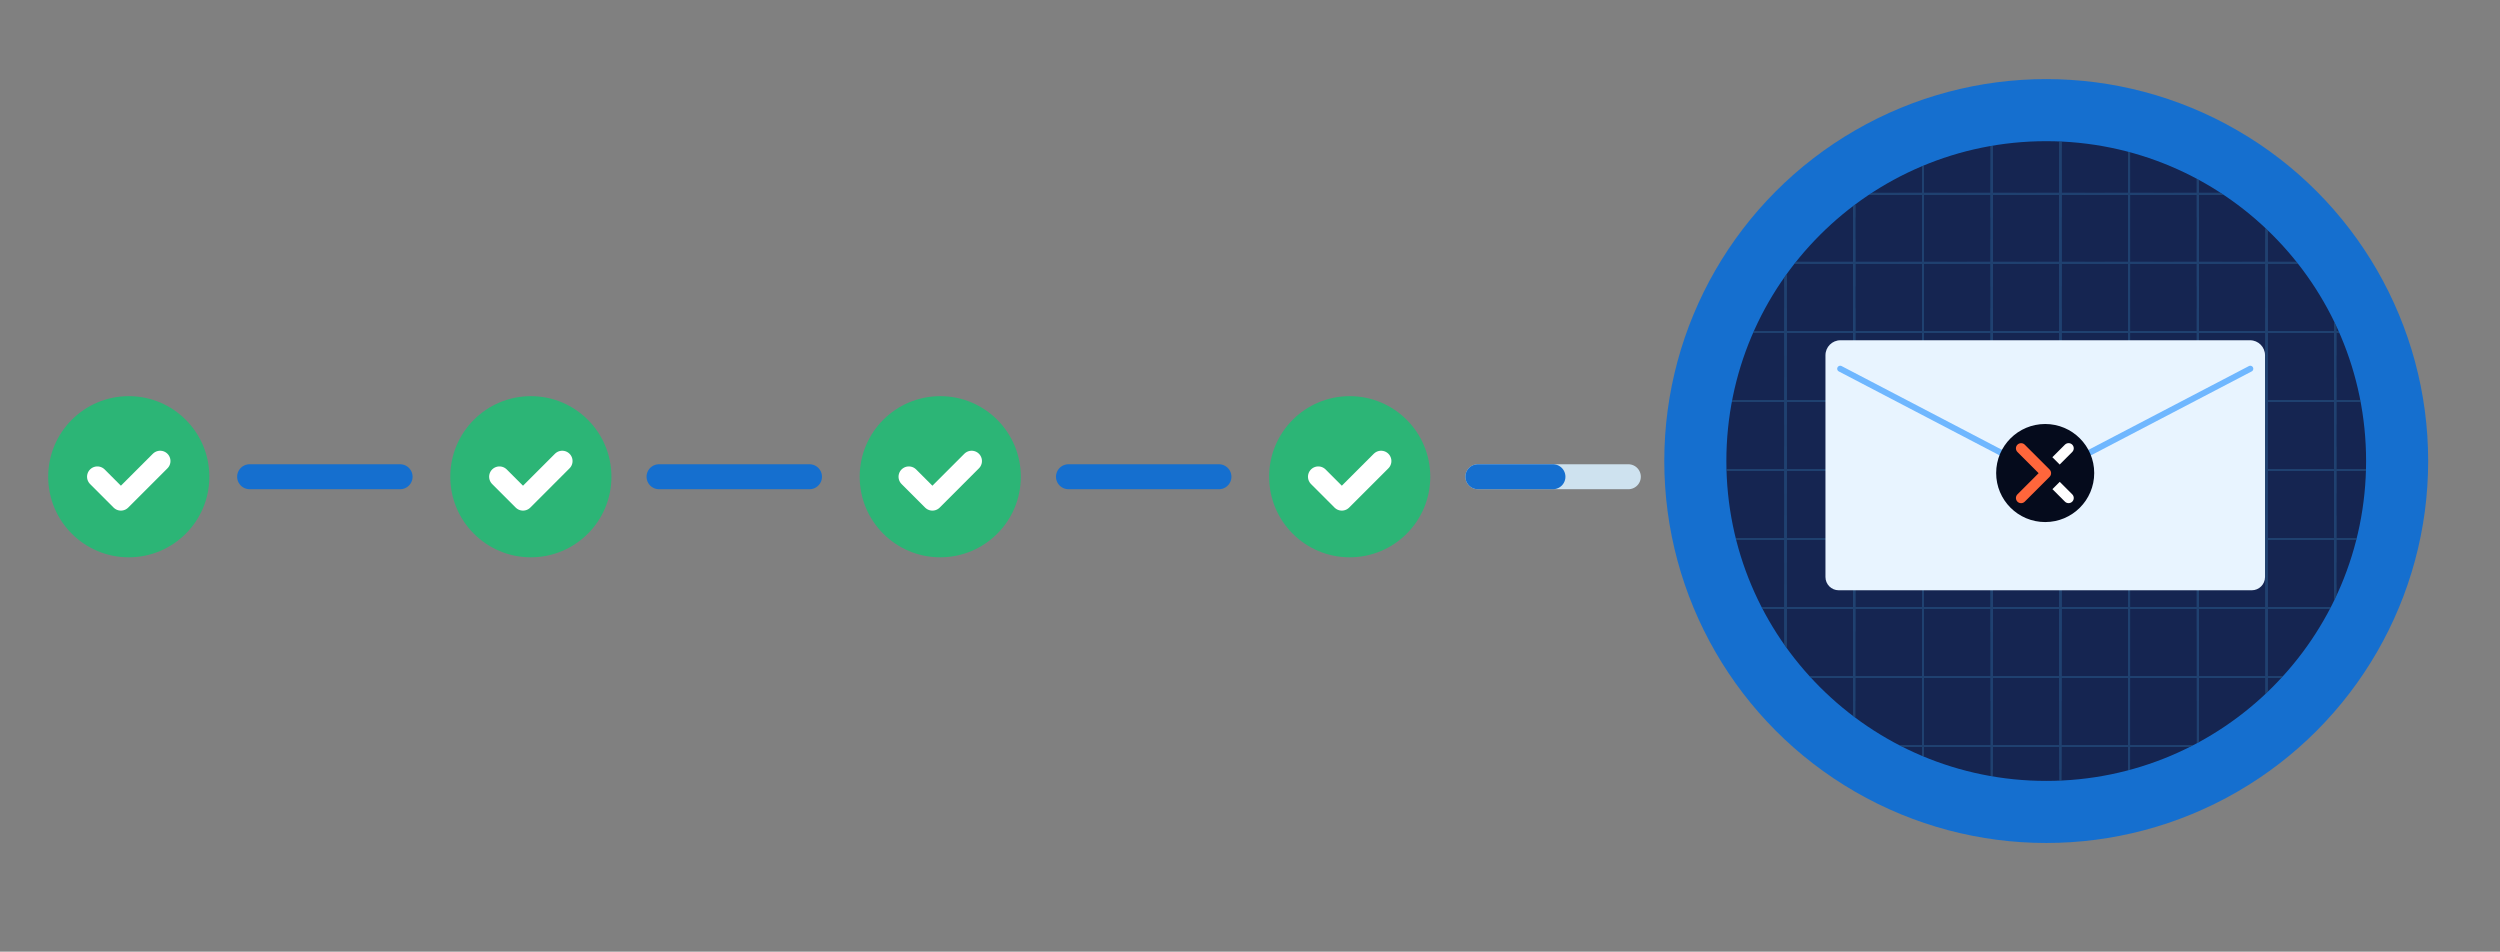 <svg viewBox="0 0 1080 411.11" xmlns:xlink="http://www.w3.org/1999/xlink" xmlns="http://www.w3.org/2000/svg" id="Layer_1"><rect x="0" y="0" width="1080" height="411.11" fill="#808080" stroke="none"/><defs><style>.cls-1,.cls-2,.cls-3,.cls-4,.cls-5,.cls-6,.cls-7{fill:none;}.cls-8{fill:#ff663b;}.cls-9{fill:#156fcf;}.cls-2{stroke-width:10.79px;}.cls-2,.cls-3{stroke:#156fcf;}.cls-2,.cls-3,.cls-4,.cls-5,.cls-6{stroke-linecap:round;}.cls-2,.cls-3,.cls-4,.cls-6,.cls-7{stroke-miterlimit:10;}.cls-3,.cls-4{stroke-width:10.79px;}.cls-10{fill:#2cb576;}.cls-11{clip-path:url(#clippath-1);}.cls-12{clip-path:url(#clippath-3);}.cls-13{clip-path:url(#clippath-2);}.cls-4{stroke:#cee2ef;}.cls-14{fill:#fff;}.cls-5{stroke:#fff;stroke-linejoin:round;stroke-width:8.91px;}.cls-15{opacity:.5;}.cls-16{fill:#326fb7;}.cls-6{stroke:#6fb7ff;stroke-width:2.61px;}.cls-17{fill:#152551;}.cls-18{fill:#050b1c;}.cls-19{fill:#e8f4ff;}.cls-20{clip-path:url(#clippath);}.cls-7{stroke:#2a5d8f;stroke-width:.79px;}</style><clipPath id="clippath"><circle r="138.18" cy="199.17" cx="883.97" class="cls-1"></circle></clipPath><clipPath id="clippath-1"><rect height="310.93" width="543.13" y="43.7" x="612.44" class="cls-1"></rect></clipPath><clipPath id="clippath-2"><rect height="42.37" width="42.37" y="183.17" x="862.33" class="cls-1"></rect></clipPath><clipPath id="clippath-3"><rect height="42.37" width="42.37" y="183.17" x="862.33" class="cls-1"></rect></clipPath></defs><circle r="165" cy="199.17" cx="883.97" class="cls-9"></circle><g class="cls-20"><rect height="284.8" width="506.3" y="56.77" x="630.85" class="cls-17"></rect><g class="cls-15"><g class="cls-11"><g id="_Grid_Repeat_-3"><line y2="64.14" x2="622.93" y1="-75.59" x1="622.93" class="cls-7"></line></g><g id="_Grid_Repeat_-4"><line y2="64.14" x2="652.62" y1="-75.59" x1="652.62" class="cls-7"></line></g><g id="_Grid_Repeat_-5"><line y2="64.14" x2="682.3" y1="-75.59" x1="682.3" class="cls-7"></line></g><g id="_Grid_Repeat_-6"><line y2="64.14" x2="711.98" y1="-75.59" x1="711.98" class="cls-7"></line></g><g id="_Grid_Repeat_-7"><line y2="64.14" x2="741.67" y1="-75.59" x1="741.67" class="cls-7"></line></g><g id="_Grid_Repeat_-8"><line y2="64.14" x2="771.35" y1="-75.59" x1="771.35" class="cls-7"></line></g><g id="_Grid_Repeat_-9"><line y2="64.14" x2="801.04" y1="-75.59" x1="801.04" class="cls-7"></line></g><g id="_Grid_Repeat_-10"><line y2="64.14" x2="830.72" y1="-75.59" x1="830.72" class="cls-7"></line></g><g id="_Grid_Repeat_-11"><line y2="64.14" x2="860.41" y1="-75.59" x1="860.41" class="cls-7"></line></g><g id="_Grid_Repeat_-12"><line y2="64.14" x2="890.1" y1="-75.59" x1="890.1" class="cls-7"></line></g><g id="_Grid_Repeat_-13"><line y2="64.14" x2="919.78" y1="-75.59" x1="919.78" class="cls-7"></line></g><g id="_Grid_Repeat_-14"><line y2="64.14" x2="949.46" y1="-75.59" x1="949.46" class="cls-7"></line></g><g id="_Grid_Repeat_-15"><line y2="64.14" x2="979.15" y1="-75.59" x1="979.15" class="cls-7"></line></g><g id="_Grid_Repeat_-16"><line y2="64.14" x2="1008.83" y1="-75.59" x1="1008.83" class="cls-7"></line></g><g id="_Grid_Repeat_-17"><line y2="64.14" x2="1038.52" y1="-75.59" x1="1038.52" class="cls-7"></line></g><g id="_Grid_Repeat_-18"><line y2="64.14" x2="1068.2" y1="-75.59" x1="1068.2" class="cls-7"></line></g><g id="_Grid_Repeat_-21"><line y2="24.1" x2="633.42" y1="24.1" x1="493.7" class="cls-7"></line></g><g id="_Grid_Repeat_-22"><line y2="24.1" x2="663.11" y1="24.1" x1="523.38" class="cls-7"></line></g><g id="_Grid_Repeat_-23"><line y2="24.1" x2="692.79" y1="24.1" x1="553.07" class="cls-7"></line><line y2="93.96" x2="622.93" y1="-45.76" x1="622.93" class="cls-7"></line></g><g id="_Grid_Repeat_-24"><line y2="24.1" x2="722.48" y1="24.1" x1="582.75" class="cls-7"></line><line y2="93.96" x2="652.62" y1="-45.76" x1="652.62" class="cls-7"></line></g><g id="_Grid_Repeat_-25"><line y2="24.1" x2="752.16" y1="24.1" x1="612.44" class="cls-7"></line><line y2="93.96" x2="682.3" y1="-45.76" x1="682.3" class="cls-7"></line></g><g id="_Grid_Repeat_-26"><line y2="24.1" x2="781.85" y1="24.1" x1="642.12" class="cls-7"></line><line y2="93.96" x2="711.98" y1="-45.76" x1="711.98" class="cls-7"></line></g><g id="_Grid_Repeat_-27"><line y2="24.1" x2="811.53" y1="24.1" x1="671.81" class="cls-7"></line><line y2="93.96" x2="741.67" y1="-45.76" x1="741.67" class="cls-7"></line></g><g id="_Grid_Repeat_-28"><line y2="24.1" x2="841.21" y1="24.1" x1="701.49" class="cls-7"></line><line y2="93.96" x2="771.35" y1="-45.76" x1="771.35" class="cls-7"></line></g><g id="_Grid_Repeat_-29"><line y2="24.1" x2="870.9" y1="24.1" x1="731.17" class="cls-7"></line><line y2="93.96" x2="801.04" y1="-45.76" x1="801.04" class="cls-7"></line></g><g id="_Grid_Repeat_-30"><line y2="24.1" x2="900.59" y1="24.1" x1="760.86" class="cls-7"></line><line y2="93.96" x2="830.72" y1="-45.76" x1="830.72" class="cls-7"></line></g><g id="_Grid_Repeat_-31"><line y2="24.1" x2="930.27" y1="24.1" x1="790.54" class="cls-7"></line><line y2="93.96" x2="860.41" y1="-45.76" x1="860.41" class="cls-7"></line></g><g id="_Grid_Repeat_-32"><line y2="24.1" x2="959.96" y1="24.1" x1="820.23" class="cls-7"></line><line y2="93.96" x2="890.1" y1="-45.76" x1="890.1" class="cls-7"></line></g><g id="_Grid_Repeat_-33"><line y2="24.1" x2="989.64" y1="24.1" x1="849.92" class="cls-7"></line><line y2="93.96" x2="919.78" y1="-45.76" x1="919.78" class="cls-7"></line></g><g id="_Grid_Repeat_-34"><line y2="24.1" x2="1019.32" y1="24.1" x1="879.6" class="cls-7"></line><line y2="93.96" x2="949.46" y1="-45.76" x1="949.46" class="cls-7"></line></g><g id="_Grid_Repeat_-35"><line y2="24.1" x2="1049.01" y1="24.1" x1="909.29" class="cls-7"></line><line y2="93.96" x2="979.15" y1="-45.76" x1="979.15" class="cls-7"></line></g><g id="_Grid_Repeat_-36"><line y2="24.1" x2="1078.69" y1="24.1" x1="938.97" class="cls-7"></line><line y2="93.96" x2="1008.83" y1="-45.76" x1="1008.83" class="cls-7"></line></g><g id="_Grid_Repeat_-37"><line y2="24.1" x2="1108.38" y1="24.1" x1="968.65" class="cls-7"></line><line y2="93.96" x2="1038.52" y1="-45.76" x1="1038.52" class="cls-7"></line></g><g id="_Grid_Repeat_-38"><line y2="24.1" x2="1138.07" y1="24.1" x1="998.34" class="cls-7"></line><line y2="93.96" x2="1068.2" y1="-45.76" x1="1068.2" class="cls-7"></line></g><g id="_Grid_Repeat_-39"><line y2="24.1" x2="1167.75" y1="24.1" x1="1028.02" class="cls-7"></line></g><g id="_Grid_Repeat_-40"><line y2="24.1" x2="1197.44" y1="24.1" x1="1057.71" class="cls-7"></line></g><g id="_Grid_Repeat_-41"><line y2="53.92" x2="633.42" y1="53.92" x1="493.7" class="cls-7"></line></g><g id="_Grid_Repeat_-42"><line y2="53.92" x2="663.11" y1="53.92" x1="523.38" class="cls-7"></line></g><g id="_Grid_Repeat_-43"><line y2="53.92" x2="692.79" y1="53.92" x1="553.07" class="cls-7"></line><line y2="123.78" x2="622.93" y1="-15.94" x1="622.93" class="cls-7"></line></g><g id="_Grid_Repeat_-44"><line y2="53.92" x2="722.48" y1="53.92" x1="582.75" class="cls-7"></line><line y2="123.78" x2="652.62" y1="-15.94" x1="652.62" class="cls-7"></line></g><g id="_Grid_Repeat_-45"><line y2="53.92" x2="752.16" y1="53.92" x1="612.44" class="cls-7"></line><line y2="123.78" x2="682.3" y1="-15.94" x1="682.3" class="cls-7"></line></g><g id="_Grid_Repeat_-46"><line y2="53.92" x2="781.85" y1="53.92" x1="642.12" class="cls-7"></line><line y2="123.78" x2="711.98" y1="-15.94" x1="711.98" class="cls-7"></line></g><g id="_Grid_Repeat_-47"><line y2="53.92" x2="811.53" y1="53.92" x1="671.81" class="cls-7"></line><line y2="123.78" x2="741.67" y1="-15.94" x1="741.67" class="cls-7"></line></g><g id="_Grid_Repeat_-48"><line y2="53.92" x2="841.21" y1="53.92" x1="701.49" class="cls-7"></line><line y2="123.78" x2="771.35" y1="-15.94" x1="771.35" class="cls-7"></line></g><g id="_Grid_Repeat_-49"><line y2="53.92" x2="870.9" y1="53.92" x1="731.17" class="cls-7"></line><line y2="123.78" x2="801.04" y1="-15.94" x1="801.04" class="cls-7"></line></g><g id="_Grid_Repeat_-50"><line y2="53.92" x2="900.59" y1="53.92" x1="760.86" class="cls-7"></line><line y2="123.78" x2="830.72" y1="-15.94" x1="830.72" class="cls-7"></line></g><g id="_Grid_Repeat_-51"><line y2="53.92" x2="930.27" y1="53.92" x1="790.54" class="cls-7"></line><line y2="123.78" x2="860.41" y1="-15.94" x1="860.41" class="cls-7"></line></g><g id="_Grid_Repeat_-52"><line y2="53.92" x2="959.96" y1="53.92" x1="820.23" class="cls-7"></line><line y2="123.78" x2="890.1" y1="-15.94" x1="890.1" class="cls-7"></line></g><g id="_Grid_Repeat_-53"><line y2="53.92" x2="989.64" y1="53.92" x1="849.92" class="cls-7"></line><line y2="123.78" x2="919.78" y1="-15.94" x1="919.78" class="cls-7"></line></g><g id="_Grid_Repeat_-54"><line y2="53.92" x2="1019.32" y1="53.92" x1="879.6" class="cls-7"></line><line y2="123.78" x2="949.46" y1="-15.94" x1="949.46" class="cls-7"></line></g><g id="_Grid_Repeat_-55"><line y2="53.92" x2="1049.01" y1="53.92" x1="909.29" class="cls-7"></line><line y2="123.78" x2="979.15" y1="-15.94" x1="979.15" class="cls-7"></line></g><g id="_Grid_Repeat_-56"><line y2="53.92" x2="1078.69" y1="53.92" x1="938.97" class="cls-7"></line><line y2="123.78" x2="1008.83" y1="-15.94" x1="1008.83" class="cls-7"></line></g><g id="_Grid_Repeat_-57"><line y2="53.92" x2="1108.38" y1="53.92" x1="968.65" class="cls-7"></line><line y2="123.78" x2="1038.52" y1="-15.94" x1="1038.52" class="cls-7"></line></g><g id="_Grid_Repeat_-58"><line y2="53.92" x2="1138.07" y1="53.92" x1="998.34" class="cls-7"></line><line y2="123.78" x2="1068.2" y1="-15.94" x1="1068.2" class="cls-7"></line></g><g id="_Grid_Repeat_-59"><line y2="53.92" x2="1167.75" y1="53.92" x1="1028.02" class="cls-7"></line></g><g id="_Grid_Repeat_-60"><line y2="53.92" x2="1197.44" y1="53.92" x1="1057.71" class="cls-7"></line></g><g id="_Grid_Repeat_-61"><line y2="83.74" x2="633.42" y1="83.74" x1="493.7" class="cls-7"></line></g><g id="_Grid_Repeat_-62"><line y2="83.74" x2="663.11" y1="83.74" x1="523.38" class="cls-7"></line></g><g id="_Grid_Repeat_-63"><line y2="83.74" x2="692.79" y1="83.74" x1="553.07" class="cls-7"></line><line y2="153.61" x2="622.93" y1="13.88" x1="622.93" class="cls-7"></line></g><g id="_Grid_Repeat_-64"><line y2="83.74" x2="722.48" y1="83.74" x1="582.75" class="cls-7"></line><line y2="153.61" x2="652.62" y1="13.88" x1="652.62" class="cls-7"></line></g><g id="_Grid_Repeat_-65"><line y2="83.74" x2="752.16" y1="83.74" x1="612.44" class="cls-7"></line><line y2="153.61" x2="682.3" y1="13.88" x1="682.3" class="cls-7"></line></g><g id="_Grid_Repeat_-66"><line y2="83.74" x2="781.85" y1="83.74" x1="642.12" class="cls-7"></line><line y2="153.61" x2="711.98" y1="13.88" x1="711.98" class="cls-7"></line></g><g id="_Grid_Repeat_-67"><line y2="83.74" x2="811.53" y1="83.74" x1="671.81" class="cls-7"></line><line y2="153.61" x2="741.67" y1="13.88" x1="741.67" class="cls-7"></line></g><g id="_Grid_Repeat_-68"><line y2="83.74" x2="841.21" y1="83.74" x1="701.49" class="cls-7"></line><line y2="153.61" x2="771.35" y1="13.88" x1="771.35" class="cls-7"></line></g><g id="_Grid_Repeat_-69"><line y2="83.74" x2="870.9" y1="83.74" x1="731.17" class="cls-7"></line><line y2="153.61" x2="801.04" y1="13.88" x1="801.04" class="cls-7"></line></g><g id="_Grid_Repeat_-70"><line y2="83.74" x2="900.59" y1="83.74" x1="760.86" class="cls-7"></line><line y2="153.61" x2="830.72" y1="13.88" x1="830.72" class="cls-7"></line></g><g id="_Grid_Repeat_-71"><line y2="83.74" x2="930.27" y1="83.74" x1="790.54" class="cls-7"></line><line y2="153.61" x2="860.41" y1="13.88" x1="860.41" class="cls-7"></line></g><g id="_Grid_Repeat_-72"><line y2="83.74" x2="959.96" y1="83.74" x1="820.23" class="cls-7"></line><line y2="153.61" x2="890.1" y1="13.88" x1="890.1" class="cls-7"></line></g><g id="_Grid_Repeat_-73"><line y2="83.74" x2="989.64" y1="83.74" x1="849.92" class="cls-7"></line><line y2="153.61" x2="919.78" y1="13.88" x1="919.78" class="cls-7"></line></g><g id="_Grid_Repeat_-74"><line y2="83.74" x2="1019.32" y1="83.74" x1="879.6" class="cls-7"></line><line y2="153.61" x2="949.46" y1="13.88" x1="949.46" class="cls-7"></line></g><g id="_Grid_Repeat_-75"><line y2="83.74" x2="1049.01" y1="83.74" x1="909.29" class="cls-7"></line><line y2="153.61" x2="979.15" y1="13.88" x1="979.15" class="cls-7"></line></g><g id="_Grid_Repeat_-76"><line y2="83.74" x2="1078.69" y1="83.74" x1="938.97" class="cls-7"></line><line y2="153.61" x2="1008.83" y1="13.88" x1="1008.83" class="cls-7"></line></g><g id="_Grid_Repeat_-77"><line y2="83.74" x2="1108.38" y1="83.74" x1="968.65" class="cls-7"></line><line y2="153.61" x2="1038.52" y1="13.88" x1="1038.52" class="cls-7"></line></g><g id="_Grid_Repeat_-78"><line y2="83.74" x2="1138.07" y1="83.74" x1="998.34" class="cls-7"></line><line y2="153.61" x2="1068.2" y1="13.88" x1="1068.2" class="cls-7"></line></g><g id="_Grid_Repeat_-79"><line y2="83.74" x2="1167.75" y1="83.74" x1="1028.02" class="cls-7"></line></g><g id="_Grid_Repeat_-80"><line y2="83.74" x2="1197.44" y1="83.74" x1="1057.71" class="cls-7"></line></g><g id="_Grid_Repeat_-81"><line y2="113.56" x2="633.42" y1="113.56" x1="493.7" class="cls-7"></line></g><g id="_Grid_Repeat_-82"><line y2="113.56" x2="663.11" y1="113.56" x1="523.38" class="cls-7"></line></g><g id="_Grid_Repeat_-83"><line y2="113.56" x2="692.79" y1="113.56" x1="553.07" class="cls-7"></line><line y2="183.42" x2="622.93" y1="43.7" x1="622.93" class="cls-7"></line></g><g id="_Grid_Repeat_-84"><line y2="113.56" x2="722.48" y1="113.56" x1="582.75" class="cls-7"></line><line y2="183.42" x2="652.62" y1="43.7" x1="652.62" class="cls-7"></line></g><g id="_Grid_Repeat_-85"><line y2="113.56" x2="752.16" y1="113.56" x1="612.44" class="cls-7"></line><line y2="183.42" x2="682.3" y1="43.7" x1="682.3" class="cls-7"></line></g><g id="_Grid_Repeat_-86"><line y2="113.56" x2="781.85" y1="113.56" x1="642.12" class="cls-7"></line><line y2="183.42" x2="711.98" y1="43.7" x1="711.98" class="cls-7"></line></g><g id="_Grid_Repeat_-87"><line y2="113.56" x2="811.53" y1="113.56" x1="671.81" class="cls-7"></line><line y2="183.42" x2="741.67" y1="43.7" x1="741.67" class="cls-7"></line></g><g id="_Grid_Repeat_-88"><line y2="113.56" x2="841.21" y1="113.56" x1="701.49" class="cls-7"></line><line y2="183.42" x2="771.35" y1="43.7" x1="771.35" class="cls-7"></line></g><g id="_Grid_Repeat_-89"><line y2="113.56" x2="870.9" y1="113.56" x1="731.17" class="cls-7"></line><line y2="183.42" x2="801.04" y1="43.7" x1="801.04" class="cls-7"></line></g><g id="_Grid_Repeat_-90"><line y2="113.56" x2="900.59" y1="113.56" x1="760.86" class="cls-7"></line><line y2="183.42" x2="830.72" y1="43.7" x1="830.72" class="cls-7"></line></g><g id="_Grid_Repeat_-91"><line y2="113.56" x2="930.27" y1="113.56" x1="790.54" class="cls-7"></line><line y2="183.42" x2="860.41" y1="43.7" x1="860.41" class="cls-7"></line></g><g id="_Grid_Repeat_-92"><line y2="113.56" x2="959.96" y1="113.56" x1="820.23" class="cls-7"></line><line y2="183.42" x2="890.1" y1="43.7" x1="890.1" class="cls-7"></line></g><g id="_Grid_Repeat_-93"><line y2="113.56" x2="989.64" y1="113.56" x1="849.92" class="cls-7"></line><line y2="183.42" x2="919.78" y1="43.7" x1="919.78" class="cls-7"></line></g><g id="_Grid_Repeat_-94"><line y2="113.56" x2="1019.32" y1="113.56" x1="879.6" class="cls-7"></line><line y2="183.42" x2="949.46" y1="43.7" x1="949.46" class="cls-7"></line></g><g id="_Grid_Repeat_-95"><line y2="113.56" x2="1049.01" y1="113.56" x1="909.29" class="cls-7"></line><line y2="183.42" x2="979.15" y1="43.7" x1="979.15" class="cls-7"></line></g><g id="_Grid_Repeat_-96"><line y2="113.56" x2="1078.69" y1="113.56" x1="938.97" class="cls-7"></line><line y2="183.42" x2="1008.83" y1="43.7" x1="1008.83" class="cls-7"></line></g><g id="_Grid_Repeat_-97"><line y2="113.56" x2="1108.38" y1="113.56" x1="968.65" class="cls-7"></line><line y2="183.42" x2="1038.52" y1="43.7" x1="1038.52" class="cls-7"></line></g><g id="_Grid_Repeat_-98"><line y2="113.56" x2="1138.07" y1="113.56" x1="998.34" class="cls-7"></line><line y2="183.42" x2="1068.2" y1="43.7" x1="1068.2" class="cls-7"></line></g><g id="_Grid_Repeat_-99"><line y2="113.56" x2="1167.75" y1="113.56" x1="1028.02" class="cls-7"></line></g><g id="_Grid_Repeat_-100"><line y2="113.56" x2="1197.44" y1="113.56" x1="1057.71" class="cls-7"></line></g><g id="_Grid_Repeat_-101"><line y2="143.39" x2="633.42" y1="143.39" x1="493.7" class="cls-7"></line></g><g id="_Grid_Repeat_-102"><line y2="143.39" x2="663.11" y1="143.39" x1="523.38" class="cls-7"></line></g><g id="_Grid_Repeat_-103"><line y2="143.39" x2="692.79" y1="143.39" x1="553.07" class="cls-7"></line><line y2="213.25" x2="622.93" y1="73.52" x1="622.93" class="cls-7"></line></g><g id="_Grid_Repeat_-104"><line y2="143.39" x2="722.48" y1="143.39" x1="582.75" class="cls-7"></line><line y2="213.25" x2="652.62" y1="73.52" x1="652.62" class="cls-7"></line></g><g id="_Grid_Repeat_-105"><line y2="143.39" x2="752.16" y1="143.39" x1="612.44" class="cls-7"></line><line y2="213.25" x2="682.3" y1="73.52" x1="682.3" class="cls-7"></line></g><g id="_Grid_Repeat_-106"><line y2="143.39" x2="781.85" y1="143.39" x1="642.12" class="cls-7"></line><line y2="213.25" x2="711.98" y1="73.52" x1="711.98" class="cls-7"></line></g><g id="_Grid_Repeat_-107"><line y2="143.39" x2="811.53" y1="143.39" x1="671.81" class="cls-7"></line><line y2="213.25" x2="741.67" y1="73.52" x1="741.67" class="cls-7"></line></g><g id="_Grid_Repeat_-108"><line y2="143.39" x2="841.21" y1="143.39" x1="701.49" class="cls-7"></line><line y2="213.25" x2="771.35" y1="73.52" x1="771.35" class="cls-7"></line></g><g id="_Grid_Repeat_-109"><line y2="143.39" x2="870.9" y1="143.39" x1="731.17" class="cls-7"></line><line y2="213.25" x2="801.04" y1="73.52" x1="801.04" class="cls-7"></line></g><g id="_Grid_Repeat_-110"><line y2="143.39" x2="900.59" y1="143.39" x1="760.86" class="cls-7"></line><line y2="213.25" x2="830.72" y1="73.52" x1="830.72" class="cls-7"></line></g><g id="_Grid_Repeat_-111"><line y2="143.39" x2="930.27" y1="143.39" x1="790.54" class="cls-7"></line><line y2="213.25" x2="860.41" y1="73.52" x1="860.41" class="cls-7"></line></g><g id="_Grid_Repeat_-112"><line y2="143.39" x2="959.96" y1="143.39" x1="820.23" class="cls-7"></line><line y2="213.25" x2="890.1" y1="73.52" x1="890.1" class="cls-7"></line></g><g id="_Grid_Repeat_-113"><line y2="143.39" x2="989.64" y1="143.39" x1="849.92" class="cls-7"></line><line y2="213.25" x2="919.78" y1="73.52" x1="919.78" class="cls-7"></line></g><g id="_Grid_Repeat_-114"><line y2="143.39" x2="1019.32" y1="143.39" x1="879.6" class="cls-7"></line><line y2="213.25" x2="949.46" y1="73.52" x1="949.46" class="cls-7"></line></g><g id="_Grid_Repeat_-115"><line y2="143.39" x2="1049.01" y1="143.39" x1="909.29" class="cls-7"></line><line y2="213.25" x2="979.15" y1="73.52" x1="979.15" class="cls-7"></line></g><g id="_Grid_Repeat_-116"><line y2="143.39" x2="1078.69" y1="143.39" x1="938.97" class="cls-7"></line><line y2="213.25" x2="1008.83" y1="73.52" x1="1008.83" class="cls-7"></line></g><g id="_Grid_Repeat_-117"><line y2="143.39" x2="1108.38" y1="143.39" x1="968.65" class="cls-7"></line><line y2="213.25" x2="1038.52" y1="73.52" x1="1038.52" class="cls-7"></line></g><g id="_Grid_Repeat_-118"><line y2="143.39" x2="1138.07" y1="143.39" x1="998.34" class="cls-7"></line><line y2="213.25" x2="1068.2" y1="73.52" x1="1068.2" class="cls-7"></line></g><g id="_Grid_Repeat_-119"><line y2="143.39" x2="1167.75" y1="143.39" x1="1028.02" class="cls-7"></line></g><g id="_Grid_Repeat_-120"><line y2="143.39" x2="1197.44" y1="143.39" x1="1057.71" class="cls-7"></line></g><g id="_Grid_Repeat_-121"><line y2="173.21" x2="633.42" y1="173.21" x1="493.7" class="cls-7"></line></g><g id="_Grid_Repeat_-122"><line y2="173.21" x2="663.11" y1="173.21" x1="523.38" class="cls-7"></line></g><g id="_Grid_Repeat_-123"><line y2="173.21" x2="692.79" y1="173.21" x1="553.07" class="cls-7"></line><line y2="243.07" x2="622.93" y1="103.35" x1="622.93" class="cls-7"></line></g><g id="_Grid_Repeat_-124"><line y2="173.21" x2="722.48" y1="173.21" x1="582.75" class="cls-7"></line><line y2="243.07" x2="652.62" y1="103.35" x1="652.62" class="cls-7"></line></g><g id="_Grid_Repeat_-125"><line y2="173.21" x2="752.16" y1="173.21" x1="612.44" class="cls-7"></line><line y2="243.07" x2="682.3" y1="103.35" x1="682.3" class="cls-7"></line></g><g id="_Grid_Repeat_-126"><line y2="173.21" x2="781.85" y1="173.21" x1="642.12" class="cls-7"></line><line y2="243.07" x2="711.98" y1="103.35" x1="711.98" class="cls-7"></line></g><g id="_Grid_Repeat_-127"><line y2="173.21" x2="811.53" y1="173.21" x1="671.81" class="cls-7"></line><line y2="243.07" x2="741.67" y1="103.35" x1="741.67" class="cls-7"></line></g><g id="_Grid_Repeat_-128"><line y2="173.21" x2="841.21" y1="173.21" x1="701.49" class="cls-7"></line><line y2="243.07" x2="771.35" y1="103.35" x1="771.35" class="cls-7"></line></g><g id="_Grid_Repeat_-129"><line y2="173.21" x2="870.9" y1="173.21" x1="731.17" class="cls-7"></line><line y2="243.07" x2="801.04" y1="103.35" x1="801.04" class="cls-7"></line></g><g id="_Grid_Repeat_-130"><line y2="173.21" x2="900.59" y1="173.21" x1="760.86" class="cls-7"></line><line y2="243.07" x2="830.72" y1="103.35" x1="830.72" class="cls-7"></line></g><g id="_Grid_Repeat_-131"><line y2="173.21" x2="930.27" y1="173.21" x1="790.54" class="cls-7"></line><line y2="243.07" x2="860.41" y1="103.35" x1="860.41" class="cls-7"></line></g><g id="_Grid_Repeat_-132"><line y2="173.21" x2="959.96" y1="173.21" x1="820.23" class="cls-7"></line><line y2="243.07" x2="890.1" y1="103.35" x1="890.1" class="cls-7"></line></g><g id="_Grid_Repeat_-133"><line y2="173.21" x2="989.64" y1="173.21" x1="849.92" class="cls-7"></line><line y2="243.07" x2="919.78" y1="103.35" x1="919.78" class="cls-7"></line></g><g id="_Grid_Repeat_-134"><line y2="173.21" x2="1019.32" y1="173.21" x1="879.6" class="cls-7"></line><line y2="243.07" x2="949.46" y1="103.35" x1="949.46" class="cls-7"></line></g><g id="_Grid_Repeat_-135"><line y2="173.21" x2="1049.01" y1="173.21" x1="909.29" class="cls-7"></line><line y2="243.07" x2="979.15" y1="103.35" x1="979.15" class="cls-7"></line></g><g id="_Grid_Repeat_-136"><line y2="173.21" x2="1078.69" y1="173.21" x1="938.97" class="cls-7"></line><line y2="243.07" x2="1008.83" y1="103.35" x1="1008.83" class="cls-7"></line></g><g id="_Grid_Repeat_-137"><line y2="173.21" x2="1108.38" y1="173.21" x1="968.65" class="cls-7"></line><line y2="243.07" x2="1038.52" y1="103.35" x1="1038.52" class="cls-7"></line></g><g id="_Grid_Repeat_-138"><line y2="173.21" x2="1138.07" y1="173.21" x1="998.34" class="cls-7"></line><line y2="243.07" x2="1068.2" y1="103.35" x1="1068.2" class="cls-7"></line></g><g id="_Grid_Repeat_-139"><line y2="173.21" x2="1167.75" y1="173.21" x1="1028.02" class="cls-7"></line></g><g id="_Grid_Repeat_-140"><line y2="173.21" x2="1197.44" y1="173.21" x1="1057.71" class="cls-7"></line></g><g id="_Grid_Repeat_-141"><line y2="203.03" x2="633.42" y1="203.03" x1="493.7" class="cls-7"></line></g><g id="_Grid_Repeat_-142"><line y2="203.03" x2="663.11" y1="203.03" x1="523.38" class="cls-7"></line></g><g id="_Grid_Repeat_-143"><line y2="203.03" x2="692.79" y1="203.03" x1="553.07" class="cls-7"></line><line y2="272.89" x2="622.93" y1="133.16" x1="622.93" class="cls-7"></line></g><g id="_Grid_Repeat_-144"><line y2="203.03" x2="722.48" y1="203.03" x1="582.75" class="cls-7"></line><line y2="272.89" x2="652.62" y1="133.16" x1="652.62" class="cls-7"></line></g><g id="_Grid_Repeat_-145"><line y2="203.03" x2="752.16" y1="203.03" x1="612.44" class="cls-7"></line><line y2="272.89" x2="682.3" y1="133.16" x1="682.3" class="cls-7"></line></g><g id="_Grid_Repeat_-146"><line y2="203.03" x2="781.85" y1="203.03" x1="642.12" class="cls-7"></line><line y2="272.89" x2="711.98" y1="133.16" x1="711.98" class="cls-7"></line></g><g id="_Grid_Repeat_-147"><line y2="203.03" x2="811.53" y1="203.03" x1="671.81" class="cls-7"></line><line y2="272.89" x2="741.67" y1="133.16" x1="741.67" class="cls-7"></line></g><g id="_Grid_Repeat_-148"><line y2="203.03" x2="841.21" y1="203.03" x1="701.49" class="cls-7"></line><line y2="272.89" x2="771.35" y1="133.16" x1="771.35" class="cls-7"></line></g><g id="_Grid_Repeat_-149"><line y2="203.03" x2="870.9" y1="203.03" x1="731.17" class="cls-7"></line><line y2="272.89" x2="801.04" y1="133.16" x1="801.04" class="cls-7"></line></g><g id="_Grid_Repeat_-150"><line y2="203.03" x2="900.59" y1="203.03" x1="760.86" class="cls-7"></line><line y2="272.89" x2="830.72" y1="133.16" x1="830.72" class="cls-7"></line></g><g id="_Grid_Repeat_-151"><line y2="203.03" x2="930.27" y1="203.03" x1="790.54" class="cls-7"></line><line y2="272.89" x2="860.41" y1="133.16" x1="860.41" class="cls-7"></line></g><g id="_Grid_Repeat_-152"><line y2="203.03" x2="959.96" y1="203.03" x1="820.23" class="cls-7"></line><line y2="272.89" x2="890.1" y1="133.16" x1="890.1" class="cls-7"></line></g><g id="_Grid_Repeat_-153"><line y2="203.03" x2="989.64" y1="203.03" x1="849.92" class="cls-7"></line><line y2="272.89" x2="919.78" y1="133.16" x1="919.78" class="cls-7"></line></g><g id="_Grid_Repeat_-154"><line y2="203.03" x2="1019.32" y1="203.03" x1="879.6" class="cls-7"></line><line y2="272.89" x2="949.46" y1="133.16" x1="949.46" class="cls-7"></line></g><g id="_Grid_Repeat_-155"><line y2="203.03" x2="1049.01" y1="203.03" x1="909.29" class="cls-7"></line><line y2="272.89" x2="979.15" y1="133.16" x1="979.15" class="cls-7"></line></g><g id="_Grid_Repeat_-156"><line y2="203.03" x2="1078.69" y1="203.03" x1="938.97" class="cls-7"></line><line y2="272.89" x2="1008.83" y1="133.16" x1="1008.83" class="cls-7"></line></g><g id="_Grid_Repeat_-157"><line y2="203.03" x2="1108.38" y1="203.03" x1="968.65" class="cls-7"></line><line y2="272.89" x2="1038.52" y1="133.16" x1="1038.52" class="cls-7"></line></g><g id="_Grid_Repeat_-158"><line y2="203.03" x2="1138.07" y1="203.03" x1="998.34" class="cls-7"></line><line y2="272.89" x2="1068.2" y1="133.16" x1="1068.2" class="cls-7"></line></g><g id="_Grid_Repeat_-159"><line y2="203.03" x2="1167.75" y1="203.03" x1="1028.02" class="cls-7"></line></g><g id="_Grid_Repeat_-160"><line y2="203.03" x2="1197.44" y1="203.03" x1="1057.71" class="cls-7"></line></g><g id="_Grid_Repeat_-161"><line y2="232.85" x2="633.42" y1="232.85" x1="493.7" class="cls-7"></line></g><g id="_Grid_Repeat_-162"><line y2="232.85" x2="663.11" y1="232.85" x1="523.38" class="cls-7"></line></g><g id="_Grid_Repeat_-163"><line y2="232.85" x2="692.79" y1="232.85" x1="553.07" class="cls-7"></line><line y2="302.71" x2="622.93" y1="162.99" x1="622.93" class="cls-7"></line></g><g id="_Grid_Repeat_-164"><line y2="232.85" x2="722.48" y1="232.85" x1="582.75" class="cls-7"></line><line y2="302.71" x2="652.62" y1="162.99" x1="652.62" class="cls-7"></line></g><g id="_Grid_Repeat_-165"><line y2="232.85" x2="752.16" y1="232.85" x1="612.44" class="cls-7"></line><line y2="302.71" x2="682.3" y1="162.99" x1="682.3" class="cls-7"></line></g><g id="_Grid_Repeat_-166"><line y2="232.85" x2="781.85" y1="232.85" x1="642.12" class="cls-7"></line><line y2="302.71" x2="711.98" y1="162.99" x1="711.98" class="cls-7"></line></g><g id="_Grid_Repeat_-167"><line y2="232.85" x2="811.53" y1="232.85" x1="671.81" class="cls-7"></line><line y2="302.71" x2="741.67" y1="162.99" x1="741.67" class="cls-7"></line></g><g id="_Grid_Repeat_-168"><line y2="232.85" x2="841.21" y1="232.85" x1="701.49" class="cls-7"></line><line y2="302.71" x2="771.35" y1="162.99" x1="771.35" class="cls-7"></line></g><g id="_Grid_Repeat_-169"><line y2="232.85" x2="870.9" y1="232.85" x1="731.17" class="cls-7"></line><line y2="302.71" x2="801.04" y1="162.99" x1="801.04" class="cls-7"></line></g><g id="_Grid_Repeat_-170"><line y2="232.85" x2="900.59" y1="232.85" x1="760.86" class="cls-7"></line><line y2="302.71" x2="830.72" y1="162.99" x1="830.72" class="cls-7"></line></g><g id="_Grid_Repeat_-171"><line y2="232.85" x2="930.27" y1="232.85" x1="790.54" class="cls-7"></line><line y2="302.71" x2="860.41" y1="162.99" x1="860.41" class="cls-7"></line></g><g id="_Grid_Repeat_-172"><line y2="232.85" x2="959.96" y1="232.85" x1="820.23" class="cls-7"></line><line y2="302.71" x2="890.1" y1="162.99" x1="890.1" class="cls-7"></line></g><g id="_Grid_Repeat_-173"><line y2="232.85" x2="989.64" y1="232.85" x1="849.92" class="cls-7"></line><line y2="302.71" x2="919.78" y1="162.99" x1="919.78" class="cls-7"></line></g><g id="_Grid_Repeat_-174"><line y2="232.85" x2="1019.32" y1="232.85" x1="879.6" class="cls-7"></line><line y2="302.71" x2="949.46" y1="162.99" x1="949.46" class="cls-7"></line></g><g id="_Grid_Repeat_-175"><line y2="232.85" x2="1049.01" y1="232.85" x1="909.29" class="cls-7"></line><line y2="302.71" x2="979.15" y1="162.99" x1="979.15" class="cls-7"></line></g><g id="_Grid_Repeat_-176"><line y2="232.85" x2="1078.69" y1="232.85" x1="938.97" class="cls-7"></line><line y2="302.71" x2="1008.83" y1="162.99" x1="1008.83" class="cls-7"></line></g><g id="_Grid_Repeat_-177"><line y2="232.85" x2="1108.38" y1="232.85" x1="968.65" class="cls-7"></line><line y2="302.71" x2="1038.52" y1="162.99" x1="1038.52" class="cls-7"></line></g><g id="_Grid_Repeat_-178"><line y2="232.85" x2="1138.07" y1="232.85" x1="998.34" class="cls-7"></line><line y2="302.71" x2="1068.2" y1="162.99" x1="1068.2" class="cls-7"></line></g><g id="_Grid_Repeat_-179"><line y2="232.85" x2="1167.75" y1="232.85" x1="1028.02" class="cls-7"></line></g><g id="_Grid_Repeat_-180"><line y2="232.85" x2="1197.44" y1="232.85" x1="1057.71" class="cls-7"></line></g><g id="_Grid_Repeat_-181"><line y2="262.67" x2="633.42" y1="262.67" x1="493.7" class="cls-7"></line></g><g id="_Grid_Repeat_-182"><line y2="262.67" x2="663.11" y1="262.67" x1="523.38" class="cls-7"></line></g><g id="_Grid_Repeat_-183"><line y2="262.67" x2="692.79" y1="262.67" x1="553.07" class="cls-7"></line><line y2="332.53" x2="622.93" y1="192.81" x1="622.93" class="cls-7"></line></g><g id="_Grid_Repeat_-184"><line y2="262.67" x2="722.48" y1="262.67" x1="582.75" class="cls-7"></line><line y2="332.53" x2="652.62" y1="192.81" x1="652.62" class="cls-7"></line></g><g id="_Grid_Repeat_-185"><line y2="262.67" x2="752.16" y1="262.67" x1="612.44" class="cls-7"></line><line y2="332.53" x2="682.3" y1="192.81" x1="682.3" class="cls-7"></line></g><g id="_Grid_Repeat_-186"><line y2="262.67" x2="781.85" y1="262.67" x1="642.12" class="cls-7"></line><line y2="332.53" x2="711.98" y1="192.81" x1="711.98" class="cls-7"></line></g><g id="_Grid_Repeat_-187"><line y2="262.67" x2="811.53" y1="262.67" x1="671.81" class="cls-7"></line><line y2="332.53" x2="741.67" y1="192.81" x1="741.67" class="cls-7"></line></g><g id="_Grid_Repeat_-188"><line y2="262.67" x2="841.21" y1="262.67" x1="701.49" class="cls-7"></line><line y2="332.53" x2="771.35" y1="192.81" x1="771.35" class="cls-7"></line></g><g id="_Grid_Repeat_-189"><line y2="262.67" x2="870.9" y1="262.67" x1="731.17" class="cls-7"></line><line y2="332.53" x2="801.04" y1="192.81" x1="801.04" class="cls-7"></line></g><g id="_Grid_Repeat_-190"><line y2="262.67" x2="900.59" y1="262.67" x1="760.86" class="cls-7"></line><line y2="332.53" x2="830.72" y1="192.81" x1="830.72" class="cls-7"></line></g><g id="_Grid_Repeat_-191"><line y2="262.67" x2="930.27" y1="262.67" x1="790.54" class="cls-7"></line><line y2="332.53" x2="860.41" y1="192.81" x1="860.41" class="cls-7"></line></g><g id="_Grid_Repeat_-192"><line y2="262.67" x2="959.96" y1="262.67" x1="820.23" class="cls-7"></line><line y2="332.53" x2="890.1" y1="192.81" x1="890.1" class="cls-7"></line></g><g id="_Grid_Repeat_-193"><line y2="262.67" x2="989.64" y1="262.67" x1="849.92" class="cls-7"></line><line y2="332.53" x2="919.78" y1="192.81" x1="919.78" class="cls-7"></line></g><g id="_Grid_Repeat_-194"><line y2="262.67" x2="1019.32" y1="262.67" x1="879.6" class="cls-7"></line><line y2="332.53" x2="949.46" y1="192.81" x1="949.46" class="cls-7"></line></g><g id="_Grid_Repeat_-195"><line y2="262.67" x2="1049.01" y1="262.67" x1="909.29" class="cls-7"></line><line y2="332.53" x2="979.15" y1="192.81" x1="979.15" class="cls-7"></line></g><g id="_Grid_Repeat_-196"><line y2="262.67" x2="1078.69" y1="262.67" x1="938.97" class="cls-7"></line><line y2="332.53" x2="1008.83" y1="192.81" x1="1008.83" class="cls-7"></line></g><g id="_Grid_Repeat_-197"><line y2="262.67" x2="1108.38" y1="262.67" x1="968.65" class="cls-7"></line><line y2="332.53" x2="1038.52" y1="192.81" x1="1038.52" class="cls-7"></line></g><g id="_Grid_Repeat_-198"><line y2="262.67" x2="1138.07" y1="262.67" x1="998.34" class="cls-7"></line><line y2="332.53" x2="1068.2" y1="192.81" x1="1068.2" class="cls-7"></line></g><g id="_Grid_Repeat_-199"><line y2="262.67" x2="1167.75" y1="262.67" x1="1028.02" class="cls-7"></line></g><g id="_Grid_Repeat_-200"><line y2="262.67" x2="1197.44" y1="262.67" x1="1057.71" class="cls-7"></line></g><g id="_Grid_Repeat_-201"><line y2="292.5" x2="633.42" y1="292.5" x1="493.7" class="cls-7"></line></g><g id="_Grid_Repeat_-202"><line y2="292.5" x2="663.11" y1="292.5" x1="523.38" class="cls-7"></line></g><g id="_Grid_Repeat_-203"><line y2="292.5" x2="692.79" y1="292.5" x1="553.07" class="cls-7"></line><line y2="362.36" x2="622.93" y1="222.63" x1="622.93" class="cls-7"></line></g><g id="_Grid_Repeat_-204"><line y2="292.5" x2="722.48" y1="292.5" x1="582.75" class="cls-7"></line><line y2="362.36" x2="652.62" y1="222.63" x1="652.62" class="cls-7"></line></g><g id="_Grid_Repeat_-205"><line y2="292.5" x2="752.16" y1="292.5" x1="612.44" class="cls-7"></line><line y2="362.36" x2="682.3" y1="222.63" x1="682.3" class="cls-7"></line></g><g id="_Grid_Repeat_-206"><line y2="292.5" x2="781.85" y1="292.5" x1="642.12" class="cls-7"></line><line y2="362.36" x2="711.98" y1="222.63" x1="711.98" class="cls-7"></line></g><g id="_Grid_Repeat_-207"><line y2="292.5" x2="811.53" y1="292.5" x1="671.81" class="cls-7"></line><line y2="362.36" x2="741.67" y1="222.63" x1="741.67" class="cls-7"></line></g><g id="_Grid_Repeat_-208"><line y2="292.5" x2="841.21" y1="292.5" x1="701.49" class="cls-7"></line><line y2="362.36" x2="771.35" y1="222.63" x1="771.35" class="cls-7"></line></g><g id="_Grid_Repeat_-209"><line y2="292.5" x2="870.9" y1="292.5" x1="731.17" class="cls-7"></line><line y2="362.36" x2="801.04" y1="222.63" x1="801.04" class="cls-7"></line></g><g id="_Grid_Repeat_-210"><line y2="292.5" x2="900.59" y1="292.5" x1="760.86" class="cls-7"></line><line y2="362.36" x2="830.72" y1="222.63" x1="830.72" class="cls-7"></line></g><g id="_Grid_Repeat_-211"><line y2="292.5" x2="930.27" y1="292.5" x1="790.54" class="cls-7"></line><line y2="362.36" x2="860.41" y1="222.63" x1="860.41" class="cls-7"></line></g><g id="_Grid_Repeat_-212"><line y2="292.5" x2="959.96" y1="292.5" x1="820.23" class="cls-7"></line><line y2="362.36" x2="890.1" y1="222.63" x1="890.1" class="cls-7"></line></g><g id="_Grid_Repeat_-213"><line y2="292.5" x2="989.64" y1="292.5" x1="849.92" class="cls-7"></line><line y2="362.36" x2="919.78" y1="222.63" x1="919.78" class="cls-7"></line></g><g id="_Grid_Repeat_-214"><line y2="292.5" x2="1019.32" y1="292.5" x1="879.6" class="cls-7"></line><line y2="362.36" x2="949.46" y1="222.63" x1="949.46" class="cls-7"></line></g><g id="_Grid_Repeat_-215"><line y2="292.5" x2="1049.01" y1="292.5" x1="909.29" class="cls-7"></line><line y2="362.36" x2="979.15" y1="222.63" x1="979.15" class="cls-7"></line></g><g id="_Grid_Repeat_-216"><line y2="292.5" x2="1078.69" y1="292.5" x1="938.97" class="cls-7"></line><line y2="362.36" x2="1008.83" y1="222.63" x1="1008.83" class="cls-7"></line></g><g id="_Grid_Repeat_-217"><line y2="292.5" x2="1108.38" y1="292.5" x1="968.65" class="cls-7"></line><line y2="362.36" x2="1038.52" y1="222.63" x1="1038.52" class="cls-7"></line></g><g id="_Grid_Repeat_-218"><line y2="292.5" x2="1138.07" y1="292.5" x1="998.34" class="cls-7"></line><line y2="362.36" x2="1068.2" y1="222.63" x1="1068.2" class="cls-7"></line></g><g id="_Grid_Repeat_-219"><line y2="292.5" x2="1167.75" y1="292.5" x1="1028.02" class="cls-7"></line></g><g id="_Grid_Repeat_-220"><line y2="292.5" x2="1197.44" y1="292.5" x1="1057.71" class="cls-7"></line></g><g id="_Grid_Repeat_-221"><line y2="322.31" x2="633.42" y1="322.31" x1="493.7" class="cls-7"></line></g><g id="_Grid_Repeat_-222"><line y2="322.31" x2="663.11" y1="322.31" x1="523.38" class="cls-7"></line></g><g id="_Grid_Repeat_-223"><line y2="322.31" x2="692.79" y1="322.31" x1="553.07" class="cls-7"></line><line y2="392.18" x2="622.93" y1="252.45" x1="622.93" class="cls-7"></line></g><g id="_Grid_Repeat_-224"><line y2="322.31" x2="722.48" y1="322.31" x1="582.75" class="cls-7"></line><line y2="392.18" x2="652.62" y1="252.45" x1="652.62" class="cls-7"></line></g><g id="_Grid_Repeat_-225"><line y2="322.31" x2="752.16" y1="322.31" x1="612.44" class="cls-7"></line><line y2="392.18" x2="682.3" y1="252.45" x1="682.3" class="cls-7"></line></g><g id="_Grid_Repeat_-226"><line y2="322.31" x2="781.85" y1="322.31" x1="642.12" class="cls-7"></line><line y2="392.18" x2="711.98" y1="252.45" x1="711.98" class="cls-7"></line></g><g id="_Grid_Repeat_-227"><line y2="322.31" x2="811.53" y1="322.31" x1="671.81" class="cls-7"></line><line y2="392.18" x2="741.67" y1="252.45" x1="741.67" class="cls-7"></line></g><g id="_Grid_Repeat_-228"><line y2="322.31" x2="841.21" y1="322.31" x1="701.49" class="cls-7"></line><line y2="392.18" x2="771.35" y1="252.45" x1="771.35" class="cls-7"></line></g><g id="_Grid_Repeat_-229"><line y2="322.31" x2="870.9" y1="322.31" x1="731.17" class="cls-7"></line><line y2="392.18" x2="801.04" y1="252.45" x1="801.04" class="cls-7"></line></g><g id="_Grid_Repeat_-230"><line y2="322.31" x2="900.59" y1="322.31" x1="760.86" class="cls-7"></line><line y2="392.18" x2="830.72" y1="252.45" x1="830.72" class="cls-7"></line></g><g id="_Grid_Repeat_-231"><line y2="322.31" x2="930.27" y1="322.31" x1="790.54" class="cls-7"></line><line y2="392.18" x2="860.41" y1="252.45" x1="860.41" class="cls-7"></line></g><g id="_Grid_Repeat_-232"><line y2="322.31" x2="959.96" y1="322.31" x1="820.23" class="cls-7"></line><line y2="392.18" x2="890.1" y1="252.45" x1="890.1" class="cls-7"></line></g><g id="_Grid_Repeat_-233"><line y2="322.31" x2="989.64" y1="322.31" x1="849.92" class="cls-7"></line><line y2="392.18" x2="919.78" y1="252.45" x1="919.78" class="cls-7"></line></g><g id="_Grid_Repeat_-234"><line y2="322.31" x2="1019.32" y1="322.31" x1="879.6" class="cls-7"></line><line y2="392.18" x2="949.46" y1="252.45" x1="949.46" class="cls-7"></line></g><g id="_Grid_Repeat_-235"><line y2="322.31" x2="1049.01" y1="322.31" x1="909.29" class="cls-7"></line><line y2="392.18" x2="979.15" y1="252.45" x1="979.15" class="cls-7"></line></g><g id="_Grid_Repeat_-236"><line y2="322.31" x2="1078.69" y1="322.31" x1="938.97" class="cls-7"></line><line y2="392.18" x2="1008.83" y1="252.45" x1="1008.83" class="cls-7"></line></g><g id="_Grid_Repeat_-237"><line y2="322.31" x2="1108.38" y1="322.31" x1="968.65" class="cls-7"></line><line y2="392.18" x2="1038.52" y1="252.45" x1="1038.52" class="cls-7"></line></g><g id="_Grid_Repeat_-238"><line y2="322.31" x2="1138.07" y1="322.31" x1="998.34" class="cls-7"></line><line y2="392.18" x2="1068.2" y1="252.45" x1="1068.2" class="cls-7"></line></g><g id="_Grid_Repeat_-239"><line y2="322.31" x2="1167.75" y1="322.31" x1="1028.02" class="cls-7"></line></g><g id="_Grid_Repeat_-240"><line y2="322.31" x2="1197.44" y1="322.31" x1="1057.71" class="cls-7"></line></g></g></g><g id="Envelope_-_Sealed"><path d="M795.07,146.99h176.94c3.58,0,6.48,2.9,6.48,6.48v95.8c0,3.17-2.57,5.73-5.73,5.73h-178.43c-3.17,0-5.73-2.57-5.73-5.73v-95.8c0-3.58,2.9-6.48,6.48-6.48h0Z" class="cls-19"></path><path d="M794.97,159.3l79.17,41.34c5.89,3.08,12.92,3.08,18.81,0l79.17-41.34" class="cls-6"></path><circle r="19.44" cy="202.94" cx="883.54" class="cls-16"></circle><g id="Favcon-3"><g class="cls-13"><g class="cls-12"><path d="M904.7,204.35c0,11.7-9.48,21.18-21.18,21.18s-21.18-9.48-21.18-21.18,9.48-21.18,21.18-21.18,21.18,9.48,21.18,21.18" class="cls-18"></path><path d="M889.78,200.68l5.43-5.43c.87-.87.87-2.28,0-3.16-.44-.44-1.01-.65-1.58-.65s-1.14.22-1.58.65l-5.43,5.43,3.16,3.16h0Z" class="cls-14"></path><path d="M886.65,211.31l5.4,5.4c.87.87,2.28.87,3.16,0s.87-2.28,0-3.16l-5.4-5.4-3.16,3.16Z" class="cls-14"></path><path d="M886.07,204.42v-.04l-.02.02.02.02Z" class="cls-14"></path><path d="M886.07,204.39c0-.58-.24-1.14-.65-1.56l-2.05-2.05-8.68-8.68c-.44-.44-1.01-.65-1.58-.65s-1.14.22-1.58.65c-.87.87-.87,2.28,0,3.16l9.13,9.13v.04l-9.13,9.13c-.87.87-.87,2.28,0,3.16.44.44,1.01.65,1.58.65s1.14-.22,1.58-.65l8.68-8.68,2.05-2.05c.42-.42.65-.97.65-1.56l-.02-.02.02-.02h0Z" class="cls-8"></path></g></g></g></g></g><line y2="205.95" x2="526.58" y1="205.95" x1="461.58" class="cls-3"></line><line y2="205.95" x2="349.7" y1="205.95" x1="284.7" class="cls-3"></line><g id="check_mark"><circle r="34.81" cy="205.95" cx="406.19" class="cls-10"></circle><polyline points="392.62 205.95 402.8 216.13 419.75 199.17" class="cls-5"></polyline></g><line y2="205.95" x2="703.44" y1="205.95" x1="638.44" class="cls-4"></line><line y2="205.95" x2="670.87" y1="205.95" x1="638.44" class="cls-2"></line><g id="check_mark-2"><circle r="34.81" cy="205.95" cx="583.07" class="cls-10"></circle><polyline points="569.5 205.95 579.67 216.13 596.63 199.17" class="cls-5"></polyline></g><line y2="205.95" x2="172.84" y1="205.95" x1="107.84" class="cls-3"></line><g id="check_mark-3"><circle r="34.81" cy="205.95" cx="55.63" class="cls-10"></circle><polyline points="42.06 205.95 52.23 216.13 69.19 199.17" class="cls-5"></polyline></g><g id="check_mark-4"><circle r="34.81" cy="205.95" cx="229.33" class="cls-10"></circle><polyline points="215.76 205.95 225.94 216.13 242.89 199.17" class="cls-5"></polyline></g></svg>